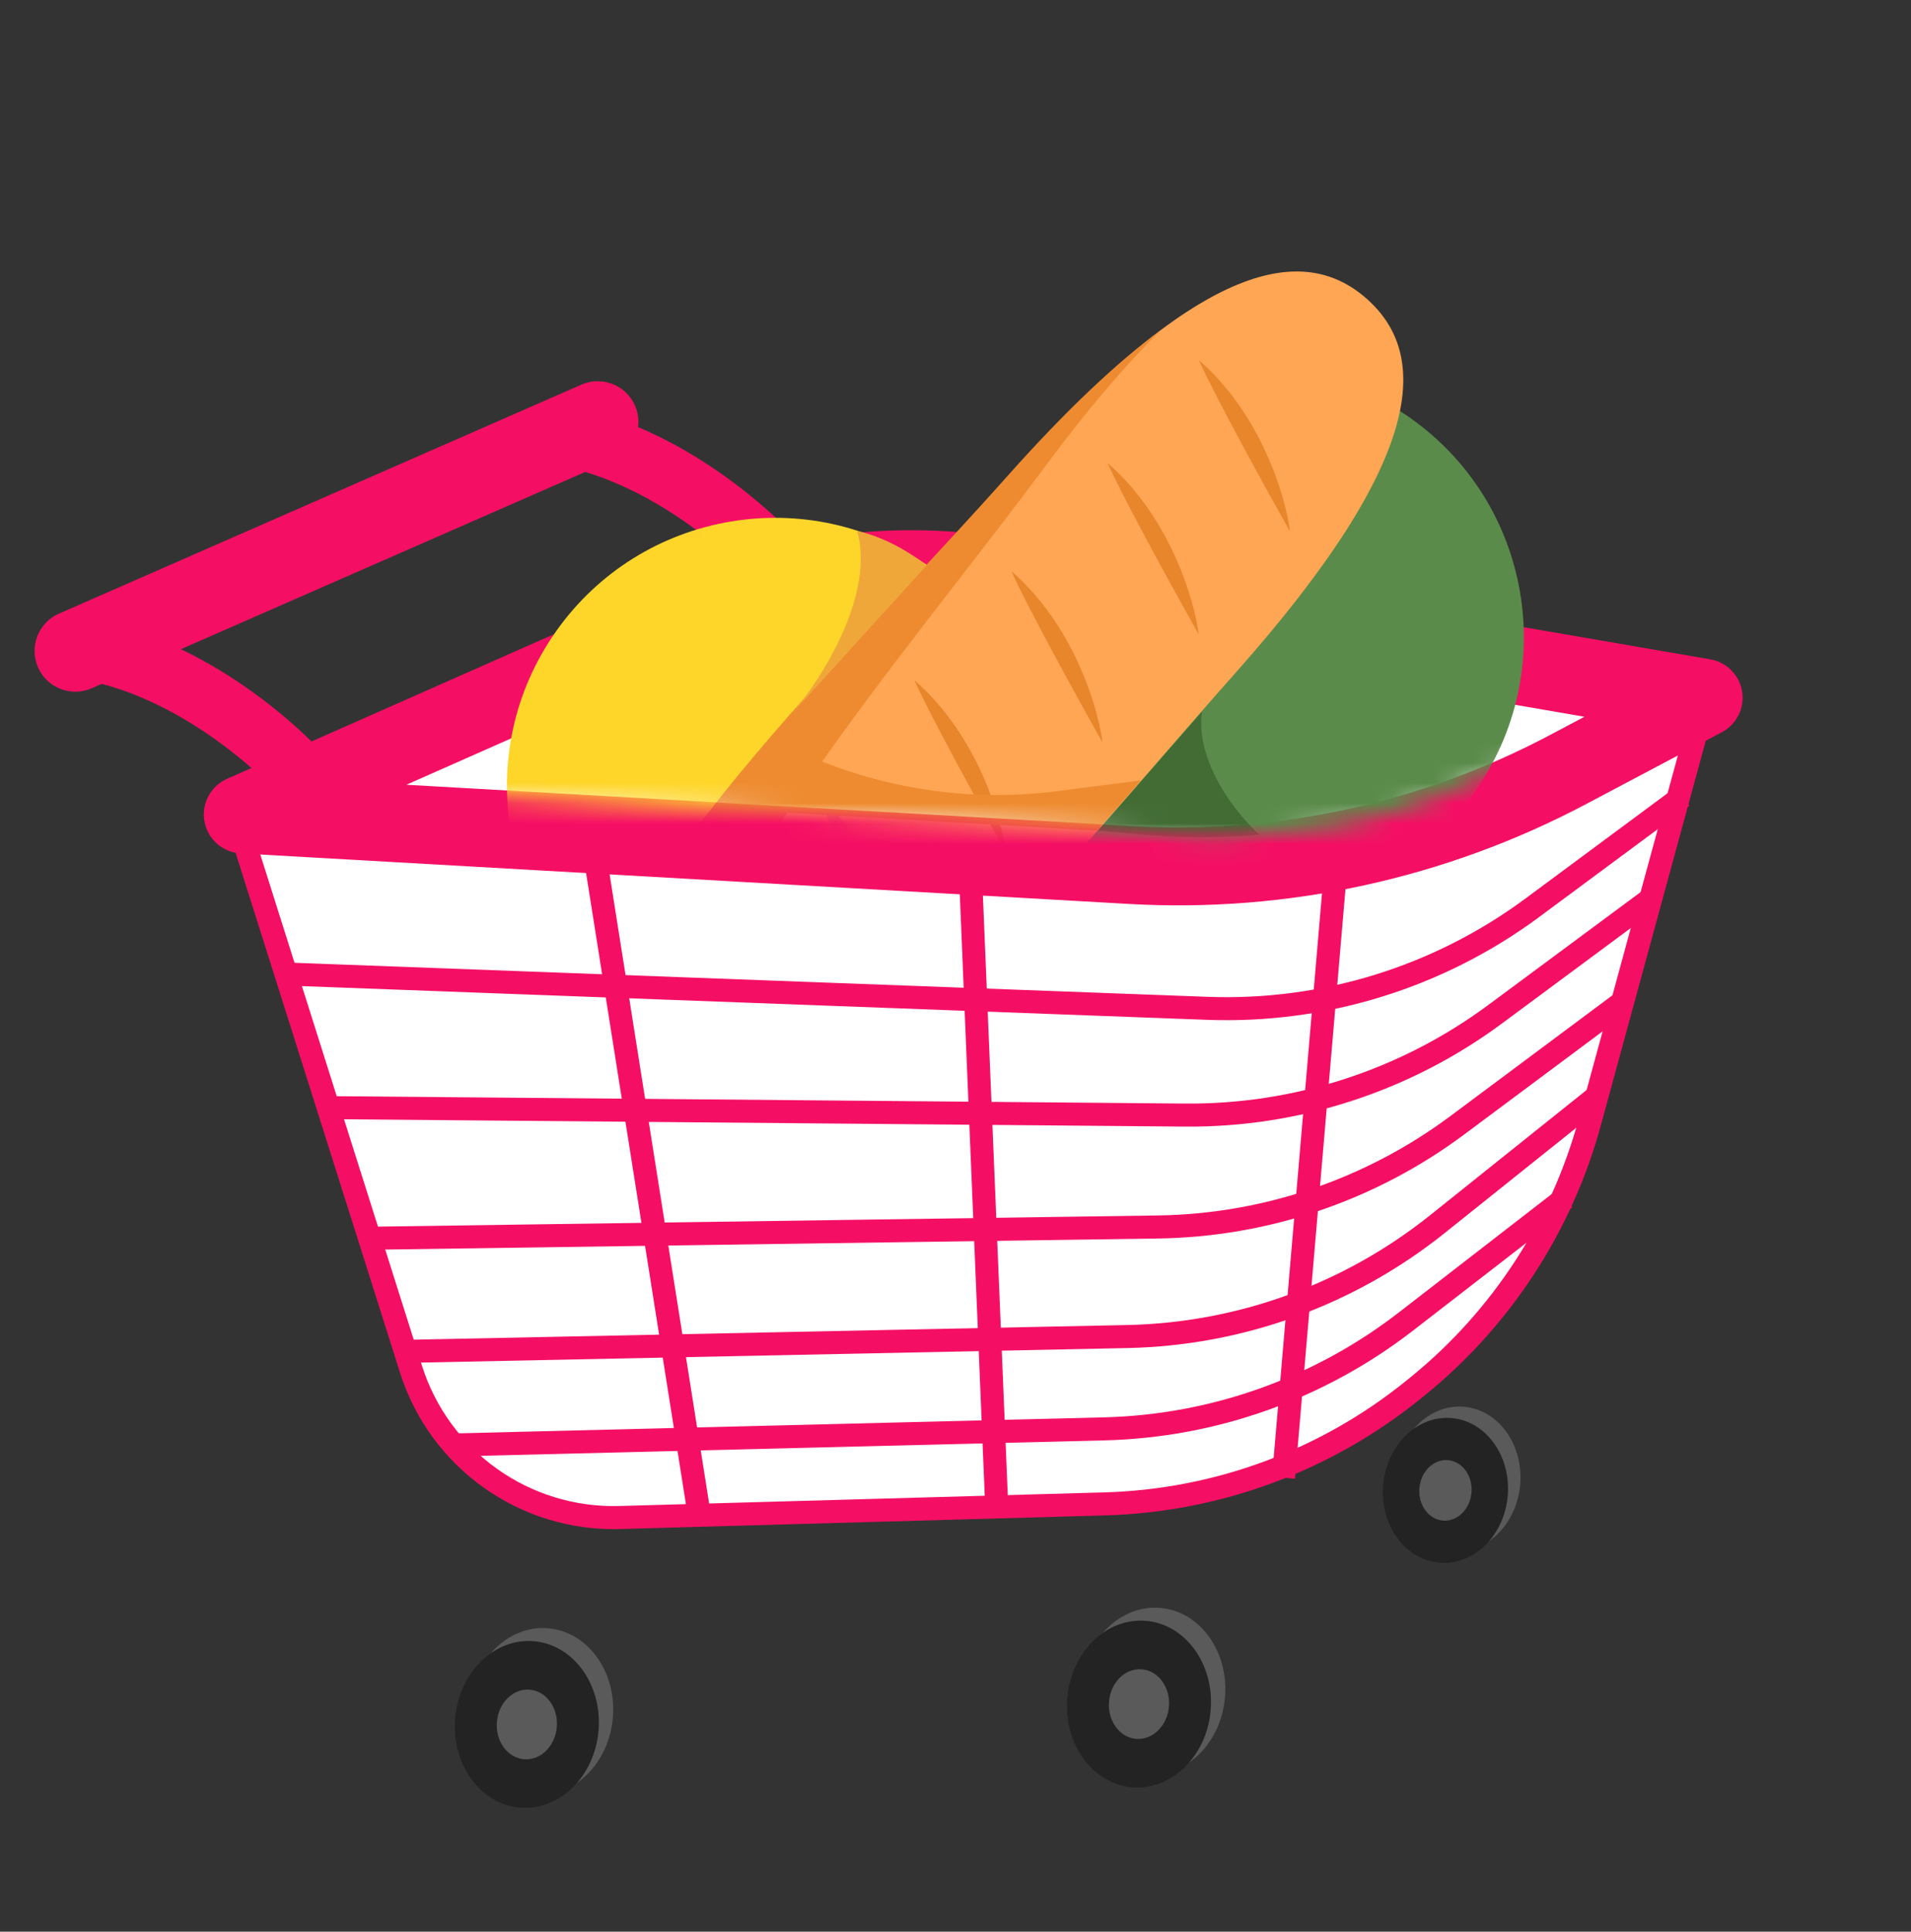 <svg width="94" height="95" viewBox="0 0 94 95" fill="none" xmlns="http://www.w3.org/2000/svg">
<rect x="0" y="0" width="94" height="95" fill="#333333" stroke="none"/>
<path d="M53.202 82.884C53.019 85.144 54.451 87.104 56.399 87.261C58.348 87.418 60.075 85.713 60.257 83.452C60.439 81.192 59.007 79.232 57.059 79.075C55.111 78.918 53.384 80.623 53.202 82.884Z" fill="#5A5A5A"/>
<path d="M52.498 83.521C52.316 85.781 53.748 87.741 55.696 87.898C57.644 88.055 59.371 86.35 59.553 84.089C59.735 81.829 58.303 79.869 56.355 79.712C54.407 79.555 52.68 81.26 52.498 83.521Z" fill="#232323"/>
<path d="M54.551 83.687C54.475 84.631 55.073 85.45 55.887 85.516C56.702 85.582 57.423 84.869 57.499 83.924C57.575 82.979 56.977 82.16 56.163 82.095C55.349 82.029 54.627 82.742 54.551 83.687Z" fill="#5A5A5A"/>
<path d="M68.645 72.495C68.486 74.46 69.731 76.163 71.424 76.3C73.118 76.436 74.619 74.954 74.777 72.989C74.935 71.024 73.691 69.321 71.997 69.184C70.304 69.048 68.803 70.53 68.645 72.495Z" fill="#5A5A5A"/>
<path d="M68.033 73.049C67.875 75.014 69.119 76.718 70.813 76.854C72.506 76.99 74.007 75.508 74.166 73.543C74.324 71.579 73.079 69.875 71.386 69.739C69.693 69.602 68.192 71.085 68.033 73.049Z" fill="#232323"/>
<path d="M69.818 73.193C69.752 74.014 70.272 74.726 70.98 74.783C71.687 74.84 72.315 74.221 72.381 73.4C72.447 72.579 71.927 71.867 71.219 71.81C70.511 71.753 69.884 72.372 69.818 73.193Z" fill="#5A5A5A"/>
<path d="M23.092 83.886C22.91 86.147 24.341 88.106 26.29 88.263C28.238 88.42 29.965 86.715 30.147 84.455C30.329 82.194 28.897 80.234 26.949 80.077C25.001 79.921 23.274 81.626 23.092 83.886Z" fill="#5A5A5A"/>
<path d="M22.388 84.523C22.206 86.783 23.638 88.743 25.586 88.9C27.534 89.057 29.261 87.352 29.443 85.091C29.625 82.831 28.194 80.871 26.245 80.714C24.297 80.557 22.57 82.262 22.388 84.523Z" fill="#232323"/>
<path d="M24.441 84.689C24.365 85.634 24.963 86.453 25.778 86.519C26.592 86.584 27.314 85.871 27.39 84.927C27.466 83.982 26.867 83.163 26.053 83.098C25.239 83.032 24.517 83.745 24.441 84.689Z" fill="#5A5A5A"/>
<path d="M67.477 44.046L77.887 38.534C79.943 37.445 79.453 34.369 77.159 33.974L41.132 27.767C40.658 27.685 40.171 27.745 39.731 27.939L19.172 37.031C16.829 38.067 17.463 41.552 20.02 41.698L66.197 44.325C66.641 44.351 67.084 44.254 67.477 44.046Z" fill="white"/>
<path d="M78.195 55.203L83.629 35.288L75.737 39.367C70.357 42.149 64.325 43.426 58.279 43.063L11.652 40.266L20.215 67.335C21.623 71.785 25.81 74.763 30.476 74.632L54.34 73.962C59.889 73.806 65.233 71.827 69.545 68.33L69.735 68.176C73.844 64.844 76.803 60.306 78.195 55.203Z" fill="white"/>
<path fill-rule="evenodd" clip-rule="evenodd" d="M84.515 34.191L75.478 38.863C70.188 41.598 64.257 42.854 58.313 42.497L10.864 39.65L19.675 67.504C21.159 72.196 25.574 75.336 30.493 75.197L54.356 74.527C60.03 74.368 65.494 72.344 69.902 68.769L70.092 68.615C74.293 65.208 77.318 60.569 78.742 55.351L84.515 34.191ZM82.743 36.382L77.649 55.053C76.288 60.042 73.395 64.478 69.378 67.736L69.189 67.889C64.974 71.308 59.749 73.243 54.324 73.395L30.461 74.065C26.047 74.189 22.087 71.372 20.755 67.163L12.441 40.879L58.245 43.627C64.393 43.996 70.527 42.698 75.998 39.87L82.743 36.382Z" fill="#F50F64"/>
<path fill-rule="evenodd" clip-rule="evenodd" d="M71.061 60.642L78.878 54.39L78.17 53.505L70.353 59.758C66.11 63.153 60.865 65.053 55.432 65.165L20.207 65.888L20.231 67.021L55.456 66.297C61.138 66.18 66.623 64.193 71.061 60.642Z" fill="#F50F64"/>
<path fill-rule="evenodd" clip-rule="evenodd" d="M73.884 50.331L81.598 44.617L80.924 43.707L73.21 49.422C68.897 52.617 63.66 54.32 58.293 54.273L16.383 53.909L16.373 55.041L58.283 55.406C63.897 55.455 69.373 53.673 73.884 50.331Z" fill="#F50F64"/>
<path fill-rule="evenodd" clip-rule="evenodd" d="M72.025 55.792L80.264 49.652L79.587 48.744L71.348 54.884C67.181 57.99 62.139 59.702 56.942 59.776L18.244 60.33L18.26 61.463L56.958 60.909C62.394 60.831 67.666 59.041 72.025 55.792Z" fill="#F50F64"/>
<path fill-rule="evenodd" clip-rule="evenodd" d="M75.711 45.098L83.1 39.624L82.426 38.714L75.037 44.188C70.529 47.527 65.02 49.232 59.414 49.024L14.414 47.347L14.372 48.479L59.372 50.155C65.234 50.374 70.997 48.59 75.711 45.098Z" fill="#F50F64"/>
<path fill-rule="evenodd" clip-rule="evenodd" d="M69.504 65.439L77.337 59.375L76.643 58.479L68.81 64.543C64.647 67.766 59.564 69.575 54.301 69.705L22.136 70.501L22.164 71.633L54.329 70.838C59.833 70.701 65.15 68.81 69.504 65.439Z" fill="#F50F64"/>
<path fill-rule="evenodd" clip-rule="evenodd" d="M49.672 26.49C44.138 25.536 38.447 26.239 33.312 28.51L11.168 38.303C10.358 38.661 9.899 39.528 10.057 40.399C10.216 41.27 10.95 41.919 11.834 41.97L55.53 44.456C63.336 44.9 71.114 43.201 78.024 39.542L84.697 36.009C85.422 35.625 85.822 34.823 85.693 34.013C85.564 33.203 84.934 32.565 84.126 32.426L49.672 26.49ZM34.862 32.016C39.306 30.051 44.232 29.442 49.021 30.267L77.938 35.25L76.23 36.154C69.938 39.486 62.855 41.033 55.748 40.629L19.988 38.594L34.862 32.016Z" fill="#F50F64"/>
<path fill-rule="evenodd" clip-rule="evenodd" d="M33.621 25.614C35.427 26.859 36.805 28.207 37.492 29.024C38.019 29.65 38.953 29.73 39.579 29.204C40.205 28.677 40.286 27.743 39.759 27.117C38.898 26.094 37.323 24.568 35.302 23.175C33.284 21.784 30.736 20.465 27.936 19.964C27.131 19.82 26.361 20.357 26.217 21.162C26.073 21.967 26.61 22.736 27.415 22.88C29.66 23.282 31.812 24.367 33.621 25.614Z" fill="#F50F64"/>
<path fill-rule="evenodd" clip-rule="evenodd" d="M10.315 36.17C12.121 37.416 13.499 38.764 14.186 39.581C14.713 40.207 15.647 40.287 16.273 39.761C16.899 39.234 16.979 38.3 16.453 37.674C15.592 36.65 14.017 35.125 11.996 33.732C9.978 32.34 7.429 31.021 4.63 30.521C3.824 30.377 3.055 30.913 2.911 31.718C2.767 32.524 3.303 33.293 4.108 33.437C6.353 33.838 8.506 34.923 10.315 36.17Z" fill="#F50F64"/>
<path fill-rule="evenodd" clip-rule="evenodd" d="M31.234 19.948C30.79 18.935 29.608 18.473 28.595 18.918L2.9 30.179C1.887 30.623 1.425 31.805 1.869 32.818C2.313 33.832 3.495 34.294 4.509 33.849L30.203 22.588C31.217 22.144 31.679 20.962 31.234 19.948Z" fill="#F50F64"/>
<path fill-rule="evenodd" clip-rule="evenodd" d="M65.128 42.757L62.57 72.626L63.698 72.723L66.257 42.854L65.128 42.757Z" fill="#F50F64"/>
<path fill-rule="evenodd" clip-rule="evenodd" d="M47.151 42.514L48.457 74.005L49.589 73.958L48.282 42.468L47.151 42.514Z" fill="#F50F64"/>
<path fill-rule="evenodd" clip-rule="evenodd" d="M28.528 41.029L33.87 74.798L34.989 74.621L29.646 40.852L28.528 41.029Z" fill="#F50F64"/>
<mask id="mask0_4001_127" style="mask-type:alpha" maskUnits="userSpaceOnUse" x="3" y="4" width="76" height="38">
<path d="M3.804 38.011L59.736 41.166L62.609 40.993C66.278 40.772 69.861 39.787 73.127 38.101L78.872 35.137L69.743 4.999L34.29 24.53L3.804 38.011Z" fill="#FF539C"/>
</mask>
<g mask="url(#mask0_4001_127)">
<path d="M51.005 23.714C46.797 29.659 48.206 37.889 54.151 42.097C60.095 46.304 68.325 44.895 72.533 38.951C76.74 33.006 75.332 24.776 69.387 20.568C63.442 16.361 55.212 17.77 51.005 23.714Z" fill="#5A8B4A"/>
<path d="M27.36 31.037C23.152 36.981 24.561 45.212 30.506 49.419C36.45 53.626 44.68 52.218 48.888 46.273C53.095 40.328 51.687 32.098 45.742 27.891C39.797 23.683 31.567 25.092 27.36 31.037Z" fill="#FED62A"/>
<path d="M49.736 23.273C40.298 33.887 23.894 49.077 31.032 55.424C37.638 61.297 51.337 43.703 60.775 33.089C70.213 22.474 70.287 17.414 67.239 14.704C64.191 11.993 59.174 12.659 49.736 23.273Z" fill="#FFA654"/>
<path d="M63.456 26.145C63.245 24.449 62.053 20.389 58.969 17.71C59.803 19.563 62.308 24.105 63.456 26.145Z" fill="#E8862C"/>
<path d="M58.962 31.2C58.751 29.504 57.558 25.444 54.475 22.765C55.309 24.618 57.814 29.16 58.962 31.2Z" fill="#E8862C"/>
<path d="M54.232 36.519C54.021 34.824 52.828 30.763 49.745 28.084C50.578 29.937 53.084 34.48 54.232 36.519Z" fill="#E8862C"/>
<path d="M49.461 41.884C49.251 40.188 48.058 36.128 44.974 33.449C45.808 35.302 48.313 39.844 49.461 41.884Z" fill="#E8862C"/>
<path d="M44.574 47.381C44.363 45.686 43.17 41.625 40.086 38.947C40.92 40.799 43.425 45.342 44.574 47.381Z" fill="#EC8E54"/>
<path fill-rule="evenodd" clip-rule="evenodd" d="M47.2 28.453L47.2 28.453C38.986 39.065 29.26 51.629 35.43 56.553C33.69 56.965 32.134 56.711 30.848 55.567C24.786 50.177 35.705 38.407 44.916 28.48C46.55 26.719 48.13 25.015 49.552 23.416C52.471 20.134 54.966 17.803 57.112 16.229C55.4 17.904 53.495 20.124 51.367 22.996C50.093 24.716 48.671 26.553 47.201 28.452L47.201 28.453L47.201 28.453L47.2 28.453Z" fill="#EE8B30"/>
<path d="M59.122 35.008C58.786 37.54 60.896 40.111 61.949 41.048L61.524 41.081C59.776 41.216 58.019 41.206 56.272 41.049L54.014 40.847C54.868 39.869 57.087 37.332 59.122 35.008Z" fill="#426C34"/>
<path d="M38.945 35.109L45.572 27.815C45.074 27.389 43.696 26.452 42.161 26.111C43.054 29.264 40.389 33.423 38.945 35.109Z" fill="#EFA73A"/>
<path d="M56.113 38.382L53.963 40.855L35.036 39.754L38.033 36.46L40.155 37.336C43.896 38.881 47.975 39.423 51.989 38.91L56.113 38.382Z" fill="#EE8B30"/>
</g>
</svg>
